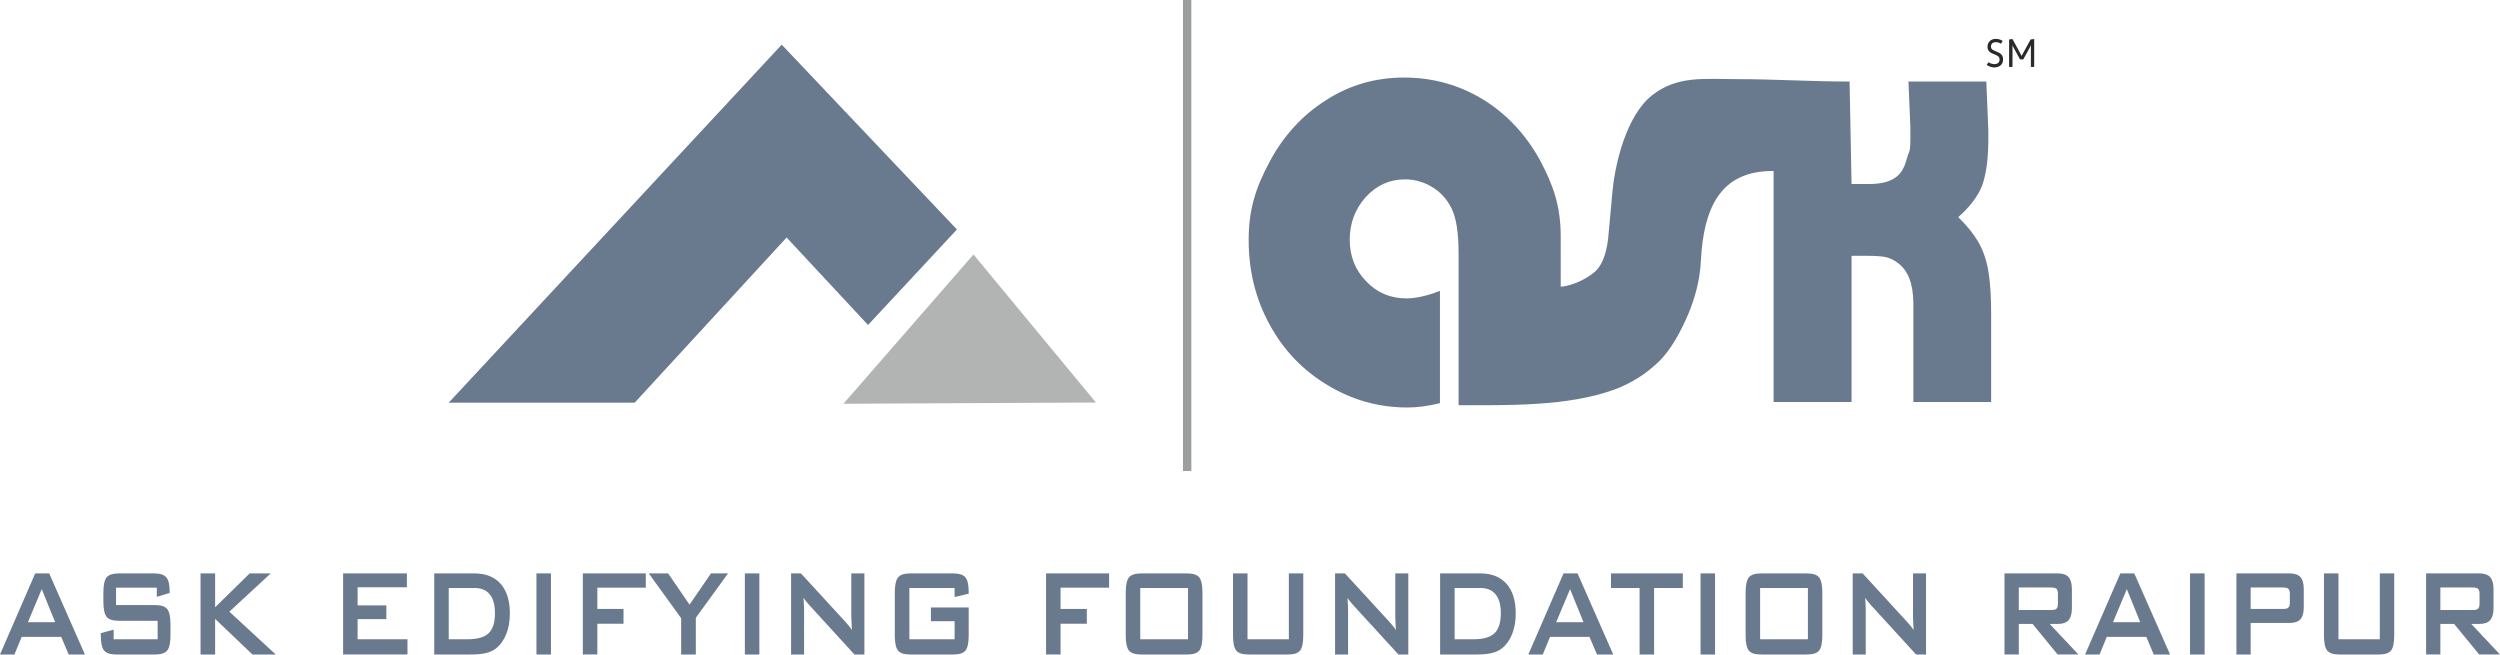 <?xml version="1.0" encoding="UTF-8"?>
<!DOCTYPE svg PUBLIC "-//W3C//DTD SVG 1.1//EN" "http://www.w3.org/Graphics/SVG/1.1/DTD/svg11.dtd">
<!-- Creator: CorelDRAW X8 -->
<svg xmlns="http://www.w3.org/2000/svg" xml:space="preserve" width="300mm" height="78.542mm" version="1.1" style="shape-rendering:geometricPrecision; text-rendering:geometricPrecision; image-rendering:optimizeQuality; fill-rule:evenodd; clip-rule:evenodd"
viewBox="0 0 30180 7901"
 xmlns:xlink="http://www.w3.org/1999/xlink">
 <defs>
  <style type="text/css">
   <![CDATA[
    .fil2 {fill:#B2B3B3}
    .fil1 {fill:#69798E}
    .fil3 {fill:#9D9E9E;fill-rule:nonzero}
    .fil4 {fill:#2B2A29;fill-rule:nonzero}
    .fil0 {fill:#69798E;fill-rule:nonzero}
   ]]>
  </style>
 </defs>
 <g id="Layer_x0020_1">
  <g id="_2350489974528">
   <path class="fil0" d="M337 7511l329 0 -162 -399 -167 399zm-337 390l425 -979 169 0 431 979 -196 0 -90 -213 -477 0 -88 213 -174 0zm1893 -807l-492 0 0 210 469 0c73,0 123,16 149,49 26,33 39,94 39,183l0 134c0,89 -13,150 -39,182 -26,33 -76,49 -149,49l-465 0c-73,0 -123,-16 -149,-49 -26,-32 -39,-93 -39,-182l0 -27 155 -42 0 116 531 0 0 -223 -468 0c-74,0 -123,-16 -149,-49 -25,-33 -38,-94 -38,-183l0 -108c0,-89 13,-150 38,-183 26,-32 75,-49 149,-49l426 0c71,0 120,16 147,48 26,31 40,87 40,167l0 21 -155 47 0 -111zm528 807l0 -979 176 0 0 409 417 -409 254 0 -499 462 560 517 -281 0 -451 -430 0 430 -176 0zm1721 0l0 -979 770 0 0 167 -595 0 0 219 347 0 0 166 -347 0 0 243 602 0 0 184 -777 0zm1275 -184l226 0c121,0 206,-24 256,-73 51,-49 76,-129 76,-242 0,-100 -21,-175 -63,-227 -42,-52 -103,-77 -185,-77l-310 0 0 619zm-175 184l0 -979 484 0c138,0 244,42 318,126 74,84 111,203 111,358 0,91 -14,174 -43,247 -29,73 -70,131 -122,173 -33,26 -74,45 -122,57 -49,12 -111,18 -187,18l-439 0zm1234 0l0 -979 175 0 0 979 -175 0zm560 0l0 -979 760 0 0 172 -585 0 0 257 316 0 0 179 -316 0 0 371 -175 0zm1187 0l0 -438 -391 -541 234 0 258 377 259 -377 206 0 -389 536 0 443 -177 0zm769 0l0 -979 175 0 0 979 -175 0zm558 0l0 -979 119 0 530 577c18,20 34,38 48,55 14,17 26,34 37,52 -2,-55 -4,-94 -5,-117 -1,-23 -2,-40 -2,-53l0 -514 158 0 0 979 -120 0 -552 -604c-14,-16 -25,-30 -35,-42 -10,-12 -19,-25 -28,-38 2,30 4,59 5,86 2,27 2,50 2,70l0 528 -157 0zm1974 -803l-546 0 0 619 546 0 0 -218 -286 0 0 -166 456 0 0 337c0,90 -13,151 -38,183 -26,32 -75,48 -148,48l-519 0c-73,0 -122,-16 -148,-48 -26,-32 -39,-93 -39,-183l0 -516c0,-89 13,-150 39,-183 26,-32 75,-49 148,-49l519 0c72,0 121,17 147,48 26,33 39,91 39,175l0 22 -170 40 0 -109zm1104 803l0 -979 761 0 0 172 -586 0 0 257 317 0 0 179 -317 0 0 371 -175 0zm962 -747c0,-89 13,-150 38,-183 26,-32 76,-49 149,-49l553 0c73,0 122,17 148,49 25,33 38,94 38,183l0 516c0,90 -13,151 -38,183 -26,32 -75,48 -148,48l-553 0c-73,0 -123,-16 -149,-48 -25,-32 -38,-93 -38,-183l0 -516zm175 563l577 0 0 -619 -577 0 0 619zm1295 -795l0 795 499 0 0 -795 174 0 0 748c0,90 -13,151 -38,183 -26,32 -75,48 -148,48l-475 0c-73,0 -122,-16 -148,-48 -26,-32 -39,-93 -39,-183l0 -748 175 0zm1057 979l0 -979 119 0 530 577c18,20 34,38 47,55 14,17 27,34 38,52 -3,-55 -5,-94 -6,-117 -1,-23 -1,-40 -1,-53l0 -514 157 0 0 979 -119 0 -553 -604c-13,-16 -25,-30 -35,-42 -10,-12 -19,-25 -27,-38 2,30 4,59 5,86 1,27 2,50 2,70l0 528 -157 0zm1443 -184l226 0c121,0 206,-24 256,-73 50,-49 76,-129 76,-242 0,-100 -21,-175 -63,-227 -42,-52 -104,-77 -185,-77l-310 0 0 619zm-175 184l0 -979 484 0c138,0 244,42 318,126 74,84 111,203 111,358 0,91 -14,174 -43,247 -29,73 -70,131 -123,173 -32,26 -73,45 -122,57 -48,12 -111,18 -186,18l-439 0zm1401 -390l330 0 -162 -399 -168 399zm-336 390l425 -979 169 0 431 979 -196 0 -91 -213 -476 0 -88 213 -174 0zm1518 -803l0 803 -175 0 0 -803 -345 0 0 -176 867 0 0 176 -347 0zm561 803l0 -979 175 0 0 979 -175 0zm544 -747c0,-89 13,-150 38,-183 26,-32 75,-49 148,-49l554 0c73,0 122,17 148,49 25,33 38,94 38,183l0 516c0,90 -13,151 -38,183 -26,32 -75,48 -148,48l-554 0c-73,0 -122,-16 -148,-48 -25,-32 -38,-93 -38,-183l0 -516zm175 563l577 0 0 -619 -577 0 0 619zm1118 184l0 -979 120 0 529 577c18,20 34,38 48,55 14,17 26,34 38,52 -3,-55 -5,-94 -6,-117 -1,-23 -1,-40 -1,-53l0 -514 157 0 0 979 -120 0 -552 -604c-13,-16 -25,-30 -35,-42 -10,-12 -19,-25 -28,-38 3,30 4,59 6,86 1,27 1,50 1,70l0 528 -157 0zm2398 -809l-393 0 0 272 393 0c31,0 51,-5 63,-17 11,-11 16,-31 16,-60l0 -118c0,-29 -5,-49 -16,-60 -12,-11 -32,-17 -63,-17zm-566 809l0 -979 644 0c60,0 103,15 130,45 26,30 40,79 40,145l0 230c0,66 -14,114 -40,144 -27,31 -70,46 -130,46l-98 0 347 369 -251 0 -303 -369 -166 0 0 369 -173 0zm1310 -390l329 0 -162 -399 -167 399zm-337 390l426 -979 168 0 432 979 -197 0 -90 -213 -477 0 -87 213 -175 0zm1267 0l0 -979 176 0 0 979 -176 0zm1126 -809l-394 0 0 259 394 0c30,0 51,-5 62,-17 11,-11 17,-31 17,-60l0 -105c0,-29 -6,-49 -17,-60 -11,-11 -32,-17 -62,-17zm-566 809l0 -979 643 0c60,0 103,15 130,45 27,30 40,79 40,145l0 219c0,66 -13,114 -40,144 -27,30 -70,45 -130,45l-471 0 0 381 -172 0zm1232 -979l0 795 499 0 0 -795 174 0 0 748c0,90 -13,151 -38,183 -26,32 -75,48 -148,48l-475 0c-73,0 -122,-16 -148,-48 -26,-32 -39,-93 -39,-183l0 -748 175 0zm1624 170l-394 0 0 272 394 0c30,0 51,-5 62,-17 11,-11 17,-31 17,-60l0 -118c0,-29 -6,-49 -17,-60 -11,-11 -32,-17 -62,-17zm-566 809l0 -979 644 0c59,0 103,15 129,45 27,30 41,79 41,145l0 230c0,66 -14,114 -41,144 -26,31 -70,46 -129,46l-99 0 347 369 -251 0 -303 -369 -166 0 0 369 -172 0z"/>
   <g>
    <path class="fil0" d="M18841 3063l0 398c164,-12 356,-121 429,-196 86,-89 136,-246 151,-467l39 -423c29,-402 178,-983 483,-1224 303,-240 628,-196 1016,-196 465,0 895,29 1369,29l24 1237 141 0 72 0c132,0 233,-23 305,-70 72,-45 121,-123 148,-232 30,-111 44,-59 44,-257l0 -127 -23 -551 940 0 24 591 0 129c-2,230 -28,410 -77,541 -52,129 -147,254 -286,376 101,99 181,196 239,294 60,103 101,221 124,355 22,130 34,298 34,504l0 107 0 972 -939 0 0 -1109 0 -94c-3,-233 -68,-394 -195,-481 -43,-33 -89,-53 -137,-65 -48,-11 -127,-16 -237,-16l-51 0 -126 0 0 1765 -941 0 0 -2789c-653,-6 -846,460 -878,1086 -12,238 -73,453 -154,646 -84,194 -201,421 -353,568 -150,146 -324,257 -522,333 -572,214 -1322,194 -1896,194l0 -1654 0 -181c0,-251 -29,-433 -88,-547 -56,-110 -134,-194 -232,-252 -101,-61 -210,-92 -327,-92 -184,0 -341,70 -471,211 -130,144 -196,317 -196,518 0,200 67,367 199,502 130,137 292,206 486,206 115,0 250,-31 404,-91l0 1356c-142,35 -272,52 -393,52 -345,0 -667,-90 -964,-270 -299,-179 -531,-422 -699,-731 -169,-308 -253,-648 -253,-1021 0,-369 84,-629 253,-945 168,-314 394,-561 681,-743 284,-183 598,-273 942,-273 345,0 663,88 953,264 286,177 516,422 687,732 167,312 251,565 251,926l0 205z"/>
    <polygon class="fil1" points="11552,2770 10479,3923 9496,2867 7662,4861 5417,4861 9437,539 "/>
    <polygon class="fil2" points="10182,4874 11752,3072 13230,4859 "/>
    <g>
     <polygon class="fil3" points="14281,5686 14281,0 14382,0 14382,5686 "/>
    </g>
    <path class="fil4" d="M23985 784c25,20 66,30 89,30 49,0 107,-23 107,-97 0,-114 -146,-80 -146,-154 0,-32 19,-54 58,-54 25,0 46,7 60,18l3 -1 19 -29 0 -3c-5,-5 -36,-25 -84,-25 -53,0 -98,36 -98,95 0,109 146,74 146,153 0,42 -29,57 -64,57 -21,0 -53,-9 -67,-22l-4 1 -20 28 1 3zm269 21l2 3 36 0 3 -3 0 -261 11 27 79 144 3 2 35 0 3 -2 79 -144 12 -27 0 261 2 3 36 0 2 -3 0 -332 -2 -2 -40 5 -3 3 -107 196 -109 -202 -3 -2 -37 5 -2 3 0 326z"/>
   </g>
  </g>
 </g>
</svg>
